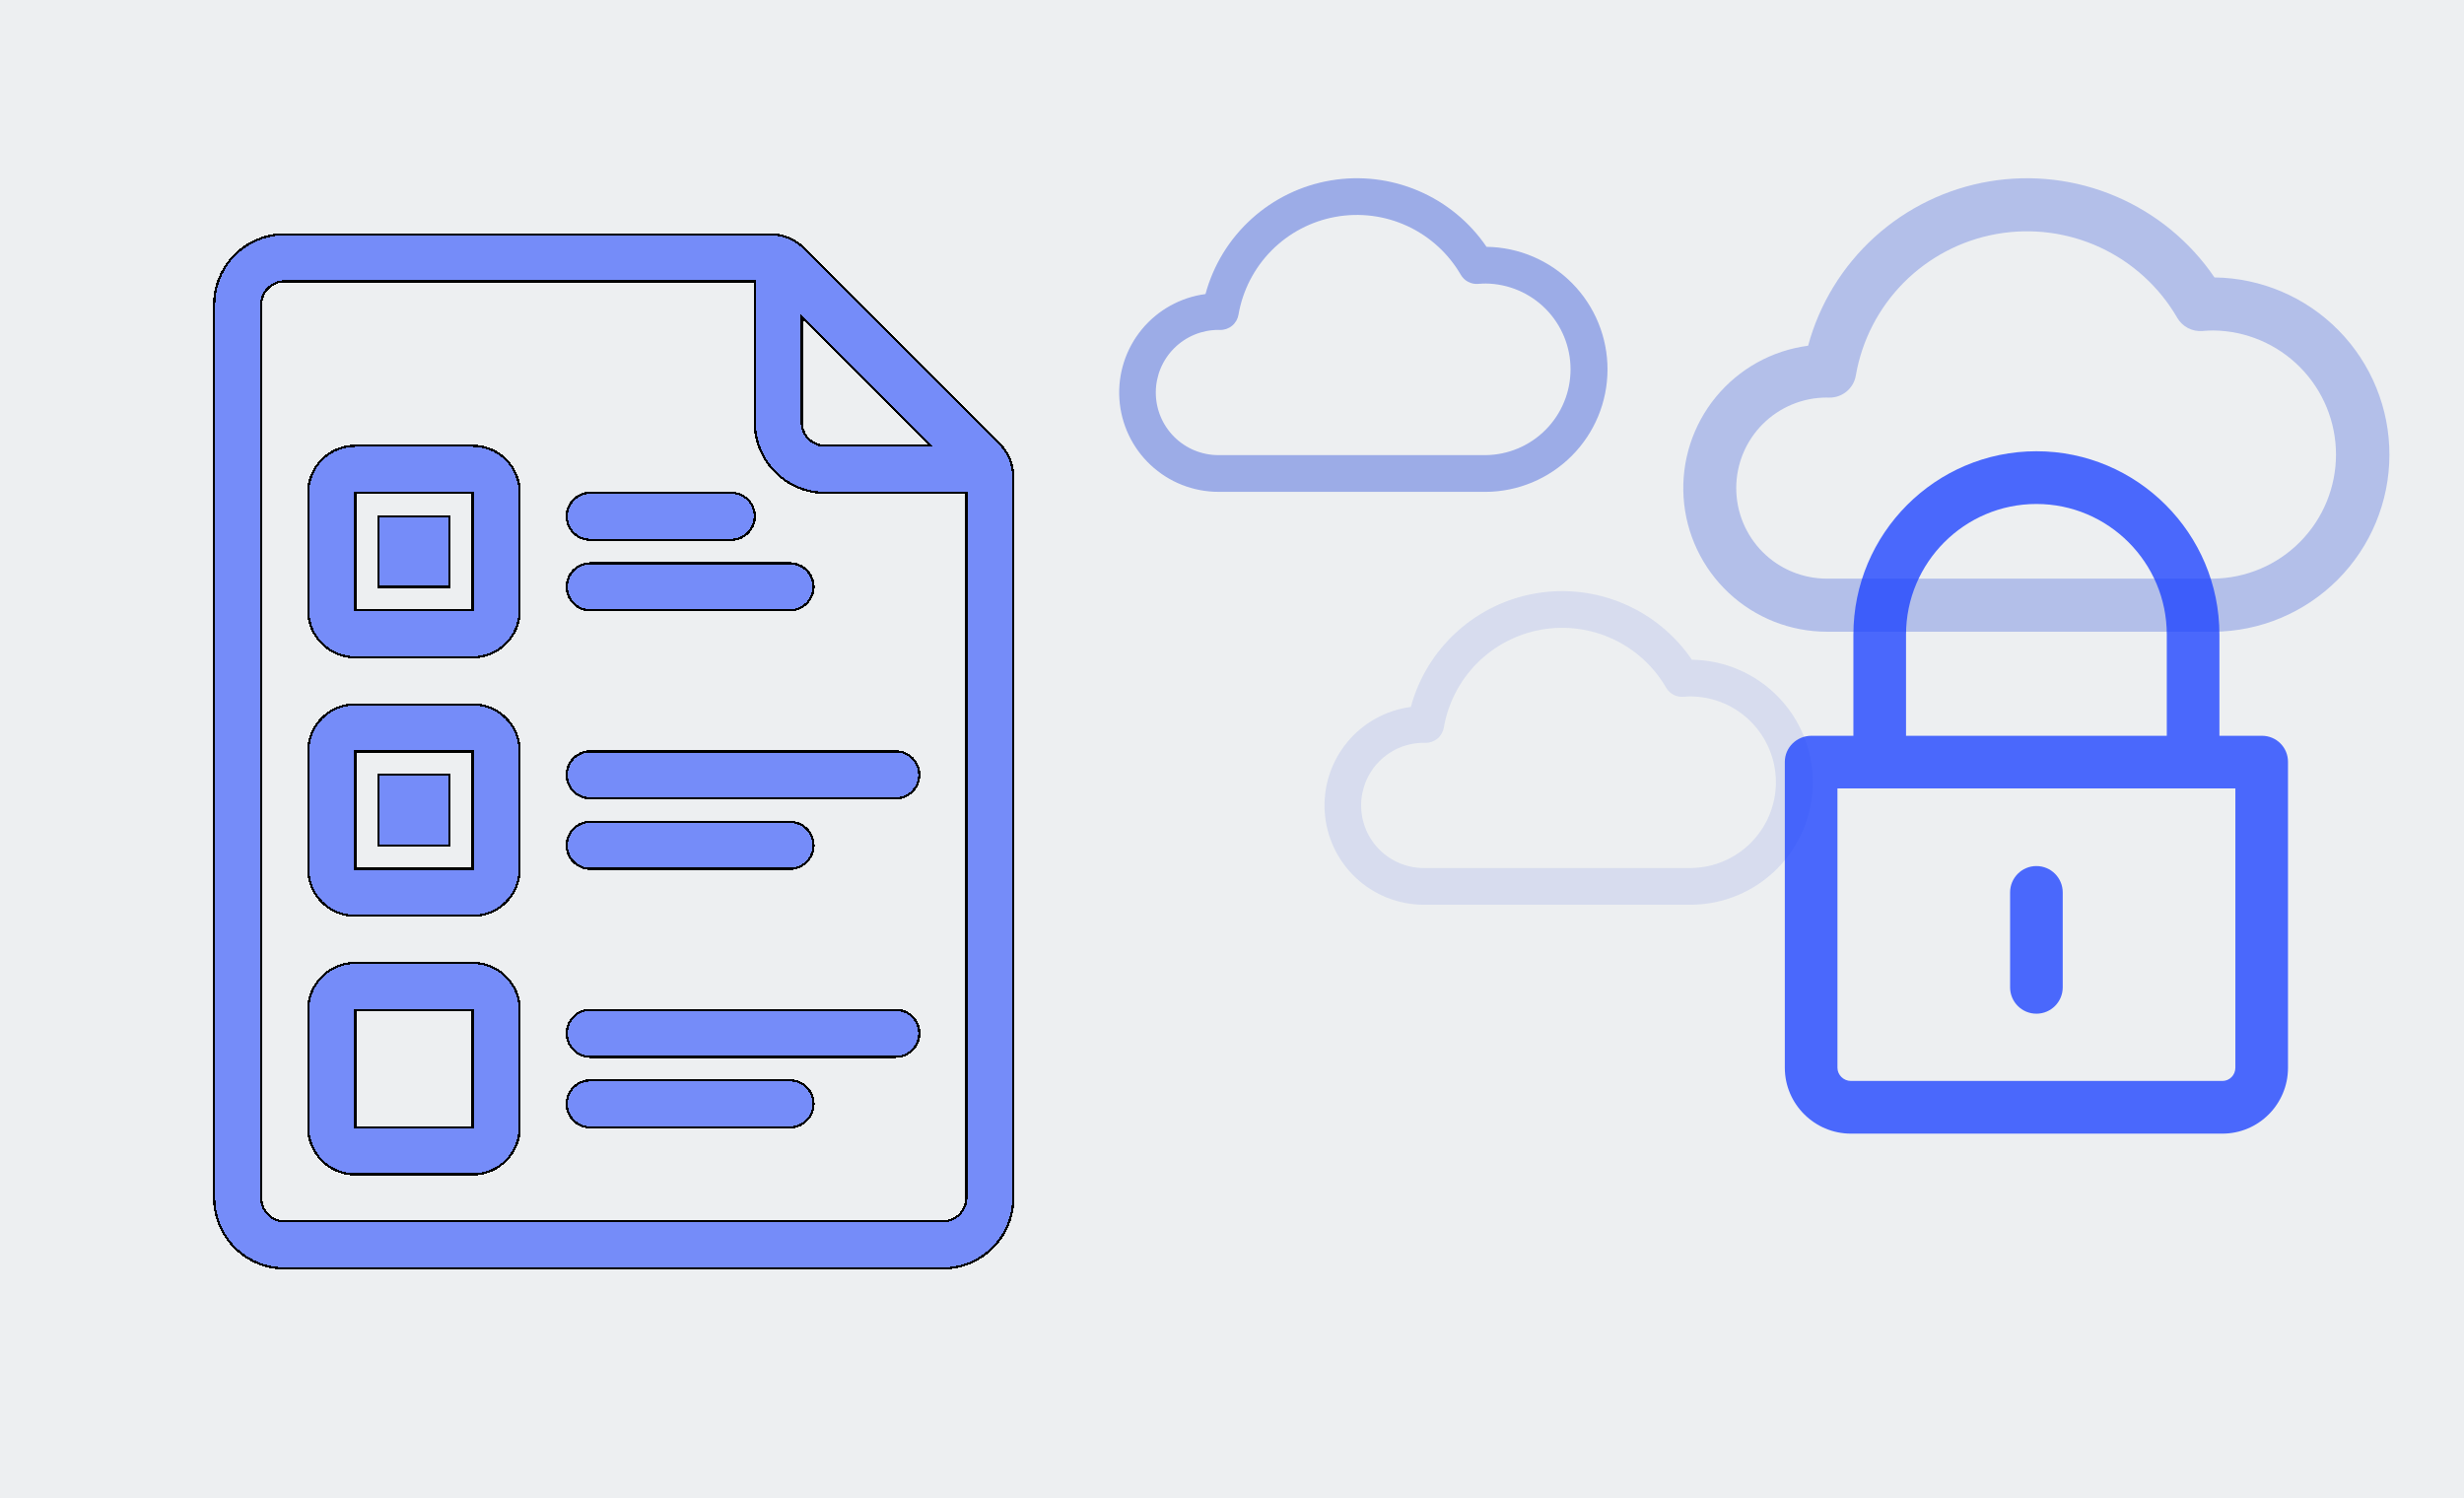 <svg width="1092" height="664" viewBox="0 0 1092 664" fill="none" xmlns="http://www.w3.org/2000/svg">
<rect width="1092" height="664" fill="#EDEFF1"/>
<path d="M980.929 279.984H809.596C793.442 279.969 777.899 273.813 766.116 262.764C754.332 251.715 747.19 236.599 746.137 220.48C745.084 204.361 750.199 188.445 760.444 175.956C770.69 163.468 785.3 155.342 801.314 153.225C806.342 134.671 816.584 117.948 830.827 105.039C845.07 92.129 862.716 83.575 881.673 80.389C900.63 77.204 920.103 79.522 937.783 87.068C955.463 94.613 970.608 107.071 981.423 122.963C1002.12 123.224 1021.87 131.645 1036.39 146.395C1050.91 161.144 1059.02 181.03 1058.95 201.726C1058.89 222.422 1050.65 242.256 1036.04 256.914C1021.43 271.572 1001.63 279.869 980.929 280V279.984ZM809.596 176.202C798.953 176.202 788.746 180.43 781.221 187.956C773.695 195.481 769.468 205.688 769.468 216.33C769.468 226.973 773.695 237.18 781.221 244.705C788.746 252.23 798.953 256.458 809.596 256.458H980.929C995.4 256.285 1009.22 250.415 1019.39 240.121C1029.56 229.827 1035.27 215.938 1035.27 201.466C1035.27 186.993 1029.56 173.105 1019.39 162.81C1009.22 152.516 995.4 146.646 980.929 146.473C979.439 146.473 977.871 146.544 976.122 146.701C973.899 146.892 971.667 146.448 969.687 145.419C967.706 144.39 966.06 142.819 964.939 140.89C957.008 127.208 945.055 116.3 930.706 109.65C916.357 103.001 900.309 100.931 884.743 103.723C869.176 106.516 854.848 114.034 843.705 125.257C832.562 136.479 825.146 150.861 822.464 166.447C821.988 169.233 820.525 171.755 818.342 173.551C816.159 175.347 813.402 176.296 810.576 176.226H810.027L809.596 176.202Z" fill="#5873DE" fill-opacity="0.39"/>
<path d="M658.462 217.989H539.978C528.807 217.979 518.058 213.721 509.91 206.08C501.761 198.44 496.822 187.986 496.094 176.839C495.365 165.692 498.902 154.686 505.988 146.049C513.073 137.413 523.177 131.794 534.251 130.33C537.728 117.499 544.811 105.934 554.66 97.007C564.51 88.079 576.713 82.164 589.822 79.961C602.932 77.758 616.398 79.361 628.625 84.579C640.851 89.797 651.325 98.412 658.804 109.402C673.115 109.583 686.776 115.406 696.817 125.606C706.857 135.806 712.464 149.558 712.419 163.87C712.374 178.183 706.681 191.899 696.576 202.035C686.472 212.172 672.774 217.909 658.462 218V217.989ZM539.978 146.22C532.618 146.22 525.56 149.143 520.356 154.347C515.151 159.552 512.228 166.61 512.228 173.97C512.228 181.329 515.151 188.388 520.356 193.592C525.56 198.796 532.618 201.72 539.978 201.72H658.462C668.47 201.6 678.027 197.541 685.061 190.422C692.095 183.303 696.04 173.698 696.04 163.69C696.04 153.682 692.095 144.077 685.061 136.958C678.027 129.839 668.47 125.78 658.462 125.661C657.432 125.661 656.347 125.709 655.138 125.818C653.6 125.95 652.057 125.643 650.688 124.932C649.318 124.22 648.18 123.134 647.404 121.799C641.919 112.338 633.654 104.795 623.731 100.196C613.808 95.597 602.71 94.166 591.945 96.097C581.18 98.028 571.272 103.228 563.566 110.989C555.86 118.749 550.731 128.695 548.877 139.473C548.548 141.4 547.536 143.144 546.026 144.386C544.517 145.628 542.61 146.285 540.656 146.236H540.276L539.978 146.22Z" fill="#5873DE" fill-opacity="0.54"/>
<path d="M749.462 400.989H630.978C619.807 400.979 609.058 396.721 600.91 389.08C592.761 381.44 587.822 370.986 587.094 359.839C586.365 348.692 589.902 337.686 596.988 329.049C604.073 320.413 614.177 314.794 625.251 313.33C628.728 300.499 635.811 288.934 645.66 280.007C655.51 271.079 667.713 265.164 680.822 262.961C693.932 260.758 707.398 262.361 719.625 267.579C731.851 272.797 742.325 281.412 749.804 292.402C764.115 292.583 777.776 298.406 787.817 308.606C797.857 318.806 803.464 332.558 803.419 346.87C803.374 361.183 797.681 374.899 787.576 385.035C777.472 395.172 763.774 400.909 749.462 401V400.989ZM630.978 329.22C623.618 329.22 616.56 332.143 611.356 337.347C606.151 342.552 603.228 349.61 603.228 356.97C603.228 364.329 606.151 371.388 611.356 376.592C616.56 381.796 623.618 384.72 630.978 384.72H749.462C759.47 384.6 769.027 380.541 776.061 373.422C783.095 366.303 787.04 356.698 787.04 346.69C787.04 336.682 783.095 327.077 776.061 319.958C769.027 312.839 759.47 308.78 749.462 308.661C748.432 308.661 747.347 308.709 746.138 308.818C744.6 308.95 743.057 308.643 741.688 307.932C740.318 307.22 739.18 306.134 738.404 304.799C732.919 295.338 724.654 287.795 714.731 283.196C704.808 278.597 693.71 277.166 682.945 279.097C672.18 281.028 662.272 286.228 654.566 293.989C646.86 301.749 641.731 311.695 639.877 322.473C639.548 324.4 638.536 326.144 637.026 327.386C635.517 328.628 633.61 329.285 631.656 329.236H631.276L630.978 329.22Z" fill="#5873DE" fill-opacity="0.15"/>
<path d="M1002.43 326.108H983.607V281.243C983.607 236.446 947.241 200 902.5 200C857.758 200 821.393 236.47 821.393 281.296V326.108H802.784C796.336 326.108 791 331.234 791 337.688V473.241C791 489.349 804.202 502.442 820.296 502.442H984.913C1001.01 502.442 1014 489.349 1014 473.241V337.688C1014 331.234 1008.87 326.108 1002.43 326.108ZM844.718 281.296C844.718 249.356 870.634 223.371 902.5 223.371C934.366 223.371 960.282 249.332 960.282 281.243V326.108H844.718V281.296ZM990.675 473.241C990.675 476.463 988.131 479.096 984.913 479.096H820.296C817.077 479.096 814.325 476.463 814.325 473.241V349.454H990.675V473.241Z" fill="#1B41FF" fill-opacity="0.77"/>
<path d="M902.499 449.285C908.947 449.285 914.162 444.054 914.162 437.6V395.532C914.162 389.078 908.947 383.846 902.499 383.846C896.051 383.846 890.837 389.078 890.837 395.532V437.6C890.837 444.054 896.051 449.285 902.499 449.285Z" fill="#1B41FF" fill-opacity="0.77"/>
<g filter="url(#filter0_d_502_691)">
<path d="M199.083 224.833H167.833V256.083H199.083V224.833Z" fill="#1B41FF" fill-opacity="0.57" shape-rendering="crispEdges"/>
<path fill-rule="evenodd" clip-rule="evenodd" d="M157.417 193.583H209.5C221.006 193.583 230.333 202.911 230.333 214.417V266.5C230.333 278.006 221.006 287.333 209.5 287.333H157.417C145.911 287.333 136.583 278.006 136.583 266.5V214.417C136.583 202.911 145.911 193.583 157.417 193.583ZM209.5 214.417H157.417V266.5H209.5V214.417Z" fill="#1B41FF" fill-opacity="0.57" shape-rendering="crispEdges"/>
<path d="M167.833 339.417H199.083V370.667H167.833V339.417Z" fill="#1B41FF" fill-opacity="0.57" shape-rendering="crispEdges"/>
<path fill-rule="evenodd" clip-rule="evenodd" d="M209.5 308.167H157.417C145.911 308.167 136.583 317.494 136.583 329V381.083C136.583 392.589 145.911 401.917 157.417 401.917H209.5C221.006 401.917 230.333 392.589 230.333 381.083V329C230.333 317.494 221.006 308.167 209.5 308.167ZM157.417 329H209.5V381.083H157.417V329Z" fill="#1B41FF" fill-opacity="0.57" shape-rendering="crispEdges"/>
<path fill-rule="evenodd" clip-rule="evenodd" d="M157.417 422.75H209.5C221.006 422.75 230.333 432.078 230.333 443.583V495.667C230.333 507.173 221.006 516.5 209.5 516.5H157.417C145.911 516.5 136.583 507.173 136.583 495.667V443.583C136.583 432.078 145.911 422.75 157.417 422.75ZM209.5 443.583H157.417V495.667H209.5V443.583Z" fill="#1B41FF" fill-opacity="0.57" shape-rendering="crispEdges"/>
<path d="M334.5 224.833C334.5 219.081 329.836 214.417 324.083 214.417H261.583L260.368 214.487C255.188 215.089 251.167 219.491 251.167 224.833C251.167 230.586 255.83 235.25 261.583 235.25H324.083L325.298 235.18C330.479 234.578 334.5 230.176 334.5 224.833Z" fill="#1B41FF" fill-opacity="0.57" shape-rendering="crispEdges"/>
<path d="M397 329C402.753 329 407.417 333.664 407.417 339.417C407.417 344.759 403.395 349.162 398.215 349.763L397 349.833H261.583C255.83 349.833 251.167 345.17 251.167 339.417C251.167 334.075 255.188 329.672 260.368 329.07L261.583 329H397Z" fill="#1B41FF" fill-opacity="0.57" shape-rendering="crispEdges"/>
<path d="M360.542 370.667C360.542 364.914 355.878 360.25 350.125 360.25H261.583L260.368 360.32C255.188 360.922 251.167 365.325 251.167 370.667C251.167 376.42 255.83 381.083 261.583 381.083H350.125L351.34 381.013C356.52 380.412 360.542 376.009 360.542 370.667Z" fill="#1B41FF" fill-opacity="0.57" shape-rendering="crispEdges"/>
<path d="M350.125 245.667C355.878 245.667 360.542 250.331 360.542 256.083C360.542 261.426 356.52 265.828 351.34 266.43L350.125 266.5H261.583C255.83 266.5 251.167 261.836 251.167 256.083C251.167 250.741 255.188 246.339 260.368 245.737L261.583 245.667H350.125Z" fill="#1B41FF" fill-opacity="0.57" shape-rendering="crispEdges"/>
<path d="M360.542 485.25C360.542 479.497 355.878 474.833 350.125 474.833H261.583L260.368 474.904C255.188 475.505 251.167 479.908 251.167 485.25C251.167 491.003 255.83 495.667 261.583 495.667H350.125L351.34 495.597C356.52 494.995 360.542 490.592 360.542 485.25Z" fill="#1B41FF" fill-opacity="0.57" shape-rendering="crispEdges"/>
<path d="M397 443.583C402.753 443.583 407.417 448.247 407.417 454C407.417 459.342 403.395 463.745 398.215 464.347L397 464.417H261.583C255.83 464.417 251.167 459.753 251.167 454C251.167 448.658 255.188 444.255 260.368 443.654L261.583 443.583H397Z" fill="#1B41FF" fill-opacity="0.57" shape-rendering="crispEdges"/>
<path fill-rule="evenodd" clip-rule="evenodd" d="M356.227 105.935C352.32 102.028 347.021 99.834 341.495 99.834H126.167C108.908 99.834 94.916 113.825 94.916 131.083V526.917C94.916 544.176 108.908 558.167 126.167 558.167H417.833C435.092 558.167 449.083 544.176 449.083 526.917V207.421C449.083 201.896 446.888 196.597 442.981 192.69L356.227 105.935ZM334.5 120.667H126.167C120.414 120.667 115.75 125.331 115.75 131.083V526.917C115.75 532.67 120.414 537.333 126.167 537.333H417.833C423.586 537.333 428.25 532.67 428.25 526.917V214.417H365.75C349.107 214.417 335.503 201.407 334.553 185.003L334.5 183.167V120.667ZM412.625 193.583L355.333 136.292V183.167C355.333 188.509 359.354 192.912 364.535 193.513L365.75 193.583H412.625Z" fill="#1B41FF" fill-opacity="0.57" shape-rendering="crispEdges"/>
<path d="M199.083 224.833H167.833V256.083H199.083V224.833Z" stroke="black" shape-rendering="crispEdges"/>
<path fill-rule="evenodd" clip-rule="evenodd" d="M157.417 193.583H209.5C221.006 193.583 230.333 202.911 230.333 214.417V266.5C230.333 278.006 221.006 287.333 209.5 287.333H157.417C145.911 287.333 136.583 278.006 136.583 266.5V214.417C136.583 202.911 145.911 193.583 157.417 193.583ZM209.5 214.417H157.417V266.5H209.5V214.417Z" stroke="black" shape-rendering="crispEdges"/>
<path d="M167.833 339.417H199.083V370.667H167.833V339.417Z" stroke="black" shape-rendering="crispEdges"/>
<path fill-rule="evenodd" clip-rule="evenodd" d="M209.5 308.167H157.417C145.911 308.167 136.583 317.494 136.583 329V381.083C136.583 392.589 145.911 401.917 157.417 401.917H209.5C221.006 401.917 230.333 392.589 230.333 381.083V329C230.333 317.494 221.006 308.167 209.5 308.167ZM157.417 329H209.5V381.083H157.417V329Z" stroke="black" shape-rendering="crispEdges"/>
<path fill-rule="evenodd" clip-rule="evenodd" d="M157.417 422.75H209.5C221.006 422.75 230.333 432.078 230.333 443.583V495.667C230.333 507.173 221.006 516.5 209.5 516.5H157.417C145.911 516.5 136.583 507.173 136.583 495.667V443.583C136.583 432.078 145.911 422.75 157.417 422.75ZM209.5 443.583H157.417V495.667H209.5V443.583Z" stroke="black" shape-rendering="crispEdges"/>
<path d="M334.5 224.833C334.5 219.081 329.836 214.417 324.083 214.417H261.583L260.368 214.487C255.188 215.089 251.167 219.491 251.167 224.833C251.167 230.586 255.83 235.25 261.583 235.25H324.083L325.298 235.18C330.479 234.578 334.5 230.176 334.5 224.833Z" stroke="black" shape-rendering="crispEdges"/>
<path d="M397 329C402.753 329 407.417 333.664 407.417 339.417C407.417 344.759 403.395 349.162 398.215 349.763L397 349.833H261.583C255.83 349.833 251.167 345.17 251.167 339.417C251.167 334.075 255.188 329.672 260.368 329.07L261.583 329H397Z" stroke="black" shape-rendering="crispEdges"/>
<path d="M360.542 370.667C360.542 364.914 355.878 360.25 350.125 360.25H261.583L260.368 360.32C255.188 360.922 251.167 365.325 251.167 370.667C251.167 376.42 255.83 381.083 261.583 381.083H350.125L351.34 381.013C356.52 380.412 360.542 376.009 360.542 370.667Z" stroke="black" shape-rendering="crispEdges"/>
<path d="M350.125 245.667C355.878 245.667 360.542 250.331 360.542 256.083C360.542 261.426 356.52 265.828 351.34 266.43L350.125 266.5H261.583C255.83 266.5 251.167 261.836 251.167 256.083C251.167 250.741 255.188 246.339 260.368 245.737L261.583 245.667H350.125Z" stroke="black" shape-rendering="crispEdges"/>
<path d="M360.542 485.25C360.542 479.497 355.878 474.833 350.125 474.833H261.583L260.368 474.904C255.188 475.505 251.167 479.908 251.167 485.25C251.167 491.003 255.83 495.667 261.583 495.667H350.125L351.34 495.597C356.52 494.995 360.542 490.592 360.542 485.25Z" stroke="black" shape-rendering="crispEdges"/>
<path d="M397 443.583C402.753 443.583 407.417 448.247 407.417 454C407.417 459.342 403.395 463.745 398.215 464.347L397 464.417H261.583C255.83 464.417 251.167 459.753 251.167 454C251.167 448.658 255.188 444.255 260.368 443.654L261.583 443.583H397Z" stroke="black" shape-rendering="crispEdges"/>
<path fill-rule="evenodd" clip-rule="evenodd" d="M356.227 105.935C352.32 102.028 347.021 99.834 341.495 99.834H126.167C108.908 99.834 94.916 113.825 94.916 131.083V526.917C94.916 544.176 108.908 558.167 126.167 558.167H417.833C435.092 558.167 449.083 544.176 449.083 526.917V207.421C449.083 201.896 446.888 196.597 442.981 192.69L356.227 105.935ZM334.5 120.667H126.167C120.414 120.667 115.75 125.331 115.75 131.083V526.917C115.75 532.67 120.414 537.333 126.167 537.333H417.833C423.586 537.333 428.25 532.67 428.25 526.917V214.417H365.75C349.107 214.417 335.503 201.407 334.553 185.003L334.5 183.167V120.667ZM412.625 193.583L355.333 136.292V183.167C355.333 188.509 359.354 192.912 364.535 193.513L365.75 193.583H412.625Z" stroke="black" shape-rendering="crispEdges"/>
</g>
<defs>
<filter id="filter0_d_502_691" x="94.416" y="99.334" width="355.167" height="463.333" filterUnits="userSpaceOnUse" color-interpolation-filters="sRGB">
<feFlood flood-opacity="0" result="BackgroundImageFix"/>
<feColorMatrix in="SourceAlpha" type="matrix" values="0 0 0 0 0 0 0 0 0 0 0 0 0 0 0 0 0 0 127 0" result="hardAlpha"/>
<feOffset dy="4"/>
<feComposite in2="hardAlpha" operator="out"/>
<feColorMatrix type="matrix" values="0 0 0 0 0 0 0 0 0 0 0 0 0 0 0 0 0 0 0.25 0"/>
<feBlend mode="normal" in2="BackgroundImageFix" result="effect1_dropShadow_502_691"/>
<feBlend mode="normal" in="SourceGraphic" in2="effect1_dropShadow_502_691" result="shape"/>
</filter>
</defs>
</svg>
